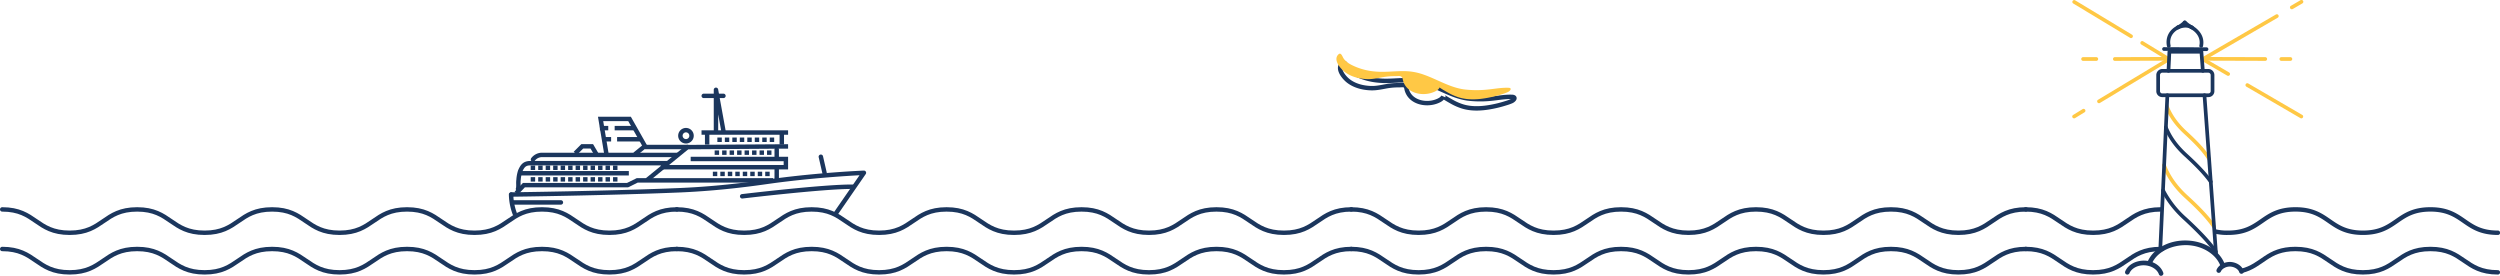 <svg xmlns="http://www.w3.org/2000/svg" viewBox="0 0 1926.71 212.59"><defs><style>.cls-1{fill:#ffc845;}.cls-2{fill:#1b365d;}.cls-3{fill:none;stroke:#1b365d;stroke-linecap:round;stroke-miterlimit:10;stroke-width:3.4px;}</style></defs><g id="Warstwa_2" data-name="Warstwa 2"><g id="Warstwa_1-2" data-name="Warstwa 1"><path class="cls-1" d="M1745.66,46.9h0l-47.56-.14a1.43,1.43,0,0,1,0-2.85h0l47.56.14a1.43,1.43,0,1,1,0,2.85Zm19.62,0h-7.2a1.43,1.43,0,0,1,0-2.85h7.2a1.43,1.43,0,0,1,0,2.85Z"/><path class="cls-1" d="M1630,46.9a1.43,1.43,0,1,1,0-2.85l39.8-.14h0a1.43,1.43,0,0,1,0,2.85l-39.8.14Zm-14.54,0h-10.16a1.43,1.43,0,0,1,0-2.85h10.16a1.43,1.43,0,1,1,0,2.85Z"/><path class="cls-2" d="M1665.51,212.59a1.79,1.79,0,0,1-1.68-1.19c-1.35-3.84-5.92-6.69-11.1-6.93s-9.94,2.3-11.55,6a1.78,1.78,0,1,1-3.27-1.4c2.17-5.07,8.1-8.39,14.94-8.2s12.49,4.05,14.34,9.31a1.78,1.78,0,0,1-1.09,2.27A1.7,1.7,0,0,1,1665.51,212.59Z"/><path class="cls-2" d="M1727.46,211a1.77,1.77,0,0,1-1.69-1.22c-.77-2.32-3.61-4.11-6.9-4.34-3.07-.13-6.25,1.49-7.28,3.79a1.78,1.78,0,0,1-3.26-1.44c1.62-3.64,6-6.08,10.73-5.91,4.83.34,8.86,3.06,10.09,6.78a1.78,1.78,0,0,1-1.13,2.25A1.6,1.6,0,0,1,1727.46,211Z"/><path class="cls-3" d="M1727.54,208.74c16.17-4,19.59-16.85,41.53-16.85,26,0,26,18,52,18s26-18,52-18,26,18,52,18"/><path class="cls-3" d="M1561.15,191.89c26,0,26,18,52,18s26-18,52-18h1.23"/><path class="cls-1" d="M1773.6,91.23a1.41,1.41,0,0,1-.71-.2L1731.26,66.8a1.42,1.42,0,1,1,1.43-2.46l41.63,24.23a1.43,1.43,0,0,1-.72,2.66Zm-56.44-32.79a1.41,1.41,0,0,1-.72-.19l-19.61-11.4a1.42,1.42,0,0,1,0-2.46L1754,11.18a1.42,1.42,0,0,1,1.43,2.46l-55,32,17.49,10.17a1.42,1.42,0,0,1-.71,2.65Zm49.11-51.31a1.42,1.42,0,0,1-.72-2.65L1772.88.2a1.43,1.43,0,1,1,1.44,2.46L1767,6.94A1.46,1.46,0,0,1,1766.27,7.13Z"/><path class="cls-1" d="M1598.48,91.23a1.42,1.42,0,0,1-.74-2.64l7.19-4.42a1.43,1.43,0,1,1,1.49,2.43l-7.2,4.42A1.38,1.38,0,0,1,1598.48,91.23Zm19.19-11.69a1.43,1.43,0,0,1-.74-2.65l51.9-31.28-18.59-11.32a1.42,1.42,0,0,1,1.47-2.43l20.61,12.54a1.43,1.43,0,0,1,0,2.44L1618.4,79.33A1.4,1.4,0,0,1,1617.67,79.54Zm24.7-50.17a1.41,1.41,0,0,1-.74-.21L1597.74,2.65a1.43,1.43,0,0,1,1.48-2.44l43.88,26.51a1.43,1.43,0,0,1-.73,2.65Z"/><path class="cls-1" d="M1702.62,124a1.44,1.44,0,0,1-1.22-.69c-3.33-5.56-9-11.83-18.36-20.35-6.82-6.34-11.64-13.14-14.35-20.21a1.43,1.43,0,1,1,2.67-1c2.55,6.66,7.13,13.1,13.61,19.13,9.57,8.71,15.4,15.18,18.87,21a1.43,1.43,0,0,1-1.22,2.16Z"/><path class="cls-2" d="M1703.75,141.4a1.4,1.4,0,0,1-1.16-.61c-3.87-5.49-9.81-11.85-18.71-20-7.54-6.81-12.78-14-16-22a1.43,1.43,0,1,1,2.65-1.07c3.07,7.6,8.08,14.47,15.3,21,9.06,8.3,15.13,14.81,19.12,20.47a1.43,1.43,0,0,1-.35,2A1.45,1.45,0,0,1,1703.75,141.4Z"/><path class="cls-1" d="M1706.15,175.89a1.42,1.42,0,0,1-1.18-.62c-4.21-6.16-10.78-13.24-20.67-22.27-8.48-7.66-14.5-16.14-17.87-25.22a1.42,1.42,0,1,1,2.67-1c3.21,8.64,9,16.75,17.12,24.1,10.06,9.18,16.76,16.42,21.11,22.77a1.43,1.43,0,0,1-.38,2A1.38,1.38,0,0,1,1706.15,175.89Z"/><path class="cls-2" d="M1707.71,195.41a1.42,1.42,0,0,1-1.18-.61c-4.7-6.77-12.08-14.71-23.22-25-7.75-7-13.66-14.55-17.53-22.37a1.43,1.43,0,0,1,.65-1.91,1.45,1.45,0,0,1,1.91.65,73.58,73.58,0,0,0,16.89,21.53c11.31,10.43,18.81,18.52,23.65,25.47a1.42,1.42,0,0,1-1.17,2.23Z"/><path class="cls-3" d="M1165.55,74.65l-.47,0c-5.49-.18-11.22,1-16.69,1.46a79.87,79.87,0,0,1-17.35-.23c-11-1.57-20.4-7.64-30.73-11.28A46.42,46.42,0,0,0,1090,62.09c-9-1-18.16.86-27.24,0a49.66,49.66,0,0,1-14.23-3.26c-3.84-1.56-8.59-3.7-10.62-7.54-.54-1-1.65-4-3.34-2.58-4.63,4,1,10.79,4.36,13.49,5,4,11.71,5.61,18,5.75,4.25.1,8.39-.94,12.55-1.65a54.58,54.58,0,0,1,8.57-.64c2.89,0,5.24-.87,5.88,2.45,2,10.32,14.12,13.28,22.82,10.21,2.24-.79,4.74-2,5.6-4-.14.33,6.28,3.94,6.91,4.29a42.16,42.16,0,0,0,7.9,3.41c7.45,2.27,15.38,1.67,22.93.2a88.37,88.37,0,0,0,10-2.54,38.42,38.42,0,0,0,4.8-1.68C1166.7,77.18,1168.62,75,1165.55,74.65Z"/><path class="cls-1" d="M1162.7,67.65l-.47,0c-5.49-.18-11.21,1-16.69,1.46a79.78,79.78,0,0,1-17.34-.23c-11-1.57-20.41-7.64-30.74-11.28a46.28,46.28,0,0,0-10.31-2.48c-9-1-18.15.86-27.23,0a49.66,49.66,0,0,1-14.23-3.26c-3.85-1.56-8.6-3.7-10.62-7.54-.55-1-1.65-4-3.35-2.58-4.63,4,1,10.78,4.37,13.49,5,4,11.7,5.61,18,5.75,4.24.1,8.38-.94,12.54-1.65a54.67,54.67,0,0,1,8.57-.64c2.9,0,5.25-.87,5.89,2.45,2,10.32,14.11,13.28,22.82,10.21,2.23-.79,4.74-2,5.6-4-.14.33,6.27,3.94,6.91,4.29a42.07,42.07,0,0,0,7.89,3.41c7.45,2.27,15.39,1.67,22.93.2a89.08,89.08,0,0,0,10-2.54A38.42,38.42,0,0,0,1162,71c1.82-.86,3.73-3.08.66-3.39"/><path class="cls-3" d="M1.7,161.39c26,0,26,18,52,18s26-18,52-18,26,18,52,18,26-18,52-18,26,18,52,18,26-18,52-18,26,18,52,18,26-18,52-18,26,18,52,18,26-18,52-18"/><path class="cls-3" d="M521.52,161.39c26,0,26,18,52,18s26-18,52-18,26,18,52,18,26-18,52-18,26,18,52,18,26-18,52-18,26,18,52,18,26-18,52-18,26,18,52,18,26-18,52-18"/><path class="cls-3" d="M1041.33,161.39c26,0,26,18,52,18s26-18,52-18,26,18,52,18,26-18,52-18,26,18,52,18,26-18,52-18,26,18,52,18,26-18,52-18,26,18,52,18,26-18,52-18"/><path class="cls-3" d="M1707.24,178.38a38.5,38.5,0,0,0,9.85,1c26,0,26-18,52-18s26,18,52,18,26-18,52-18,26,18,52,18"/><path class="cls-3" d="M1561.15,161.39c26,0,26,18,52,18s26-18,52-18"/><path class="cls-2" d="M1707.85,197.13a1.41,1.41,0,0,1-1.42-1.33l-8.9-122.29a1.43,1.43,0,0,1,1.32-1.52,1.39,1.39,0,0,1,1.52,1.32l8.9,122.29a1.42,1.42,0,0,1-1.32,1.52Zm-43-2.85h-.06a1.43,1.43,0,0,1-1.36-1.49l5.5-119.44a1.41,1.41,0,0,1,1.49-1.36,1.43,1.43,0,0,1,1.36,1.49l-5.5,119.43A1.44,1.44,0,0,1,1664.8,194.28ZM1697.69,56a1.42,1.42,0,0,1-1.42-1.31l-1-13.37h-22l-.64,13.33a1.38,1.38,0,0,1-1.49,1.35,1.42,1.42,0,0,1-1.36-1.49l.71-14.68a1.43,1.43,0,0,1,1.42-1.36h24.69A1.42,1.42,0,0,1,1698,39.8l1.13,14.69a1.42,1.42,0,0,1-1.3,1.53Z"/><path class="cls-2" d="M1671.44,36.78a1.42,1.42,0,0,1-1.39-1.1c-.41-1.74-1.94-10.68,7.78-15.84a1.42,1.42,0,0,1,1.33,2.52c-7.67,4.07-6.79,10.73-6.33,12.67a1.44,1.44,0,0,1-1.07,1.72Z"/><path class="cls-2" d="M1678.35,22.53a1.43,1.43,0,0,1-.53-2.75,15.79,15.79,0,0,0,4.85-3.5,1.43,1.43,0,0,1,2.08,1.95,18.17,18.17,0,0,1-5.86,4.19A1.49,1.49,0,0,1,1678.35,22.53Z"/><path class="cls-2" d="M1689.5,22.67a1.43,1.43,0,0,1-.64-.15c-.18-.09-4.24-2.15-6.09-4.34a1.43,1.43,0,0,1,.16-2,1.44,1.44,0,0,1,2,.16,20.65,20.65,0,0,0,5.2,3.64,1.43,1.43,0,0,1-.64,2.7Z"/><path class="cls-2" d="M1678.35,22.67a1.43,1.43,0,0,1-.66-2.69c.27-.13,6.54-3.32,11.82-.25a1.42,1.42,0,0,1-1.43,2.46c-3.93-2.28-9,.3-9.07.32A1.43,1.43,0,0,1,1678.35,22.67Z"/><path class="cls-2" d="M1696.41,36.78l-.29,0a1.42,1.42,0,0,1-1.1-1.68c1.72-8.47-6.24-12.52-6.58-12.69a1.43,1.43,0,0,1,1.26-2.56c.1.05,10.28,5.17,8.11,15.82A1.43,1.43,0,0,1,1696.41,36.78Z"/><path class="cls-2" d="M1702.06,74.84h-35.7a4.55,4.55,0,0,1-4.53-4.56V57.87a4.68,4.68,0,0,1,4.53-4.7h35.7a4.69,4.69,0,0,1,4.53,4.7V70.28A4.56,4.56,0,0,1,1702.06,74.84ZM1666.36,56a1.86,1.86,0,0,0-1.68,1.85V70.28a1.72,1.72,0,0,0,1.68,1.71h35.7a1.72,1.72,0,0,0,1.68-1.71V57.87a1.87,1.87,0,0,0-1.68-1.85Z"/><path class="cls-2" d="M1700.65,39.35h0l-32.74-.15a1.43,1.43,0,1,1,0-2.85h0l32.74.15a1.43,1.43,0,0,1,0,2.85Z"/><path class="cls-2" d="M1713.07,206.46a1.77,1.77,0,0,1-1.68-1.19c-3.23-9.23-13.94-16-26-16.34-12.31-.23-23.4,5.55-27.08,14.44A1.78,1.78,0,0,1,1655,202c4.3-10.41,16.59-17.13,30.49-16.64s25.53,8,29.29,18.72a1.78,1.78,0,0,1-1.68,2.37Z"/><path class="cls-3" d="M1.7,191.89c26,0,26,18,52,18s26-18,52-18,26,18,52,18,26-18,52-18,26,18,52,18,26-18,52-18,26,18,52,18,26-18,52-18,26,18,52,18,26-18,52-18"/><path class="cls-3" d="M521.52,191.89c26,0,26,18,52,18s26-18,52-18,26,18,52,18,26-18,52-18,26,18,52,18,26-18,52-18,26,18,52,18,26-18,52-18,26,18,52,18,26-18,52-18"/><path class="cls-3" d="M1041.33,191.89c26,0,26,18,52,18s26-18,52-18,26,18,52,18,26-18,52-18,26,18,52,18,26-18,52-18,26,18,52,18,26-18,52-18,26,18,52,18,26-18,52-18"/><path class="cls-2" d="M644.19,166.17a1.73,1.73,0,0,0,1.41-.74l21.61-31.29a1.7,1.7,0,0,0,.09-1.8,1.73,1.73,0,0,0-1.56-.88c-.34,0-34,1.46-69.9,6.29l-3.41.48c-11.32,1.61-37.83,5.37-68.24,6.66-56.27,2.38-129.31,3.3-130,3.31a1.71,1.71,0,0,0,0,3.42h0c.73,0,73.81-.93,130.13-3.31,30.58-1.29,57.21-5.07,68.58-6.69l3.39-.47c29.09-3.92,56.68-5.6,66.14-6.1l-19.66,28.45a1.71,1.71,0,0,0,1.41,2.68Z"/><path class="cls-2" d="M396.65,166.32a1.58,1.58,0,0,0,.63-.13,1.71,1.71,0,0,0,1-2.22,43.53,43.53,0,0,1-2.69-14.06,1.71,1.71,0,0,0-3.42,0,46.34,46.34,0,0,0,2.94,15.33A1.71,1.71,0,0,0,396.65,166.32Z"/><path class="cls-2" d="M572,153h.2c.63-.08,61.91-7.38,84-7.38h.9a1.71,1.71,0,0,0,0-3.42c-21.49-.21-82.71,7.08-85.3,7.39A1.71,1.71,0,0,0,572,153Z"/><path class="cls-2" d="M635.47,134.88a1.74,1.74,0,0,0,.39,0,1.71,1.71,0,0,0,1.28-2l-2.84-12.37a1.71,1.71,0,1,0-3.33.76l2.84,12.37A1.71,1.71,0,0,0,635.47,134.88Z"/><polygon class="cls-2" points="490.34 120.23 499.24 113.01 486.18 89.97 460.85 89.97 465.65 118.75 469.02 118.18 464.89 93.38 484.19 93.38 494.84 112.18 488.19 117.57 490.34 120.23"/><rect class="cls-2" x="475.59" y="105.61" width="17.71" height="3.42"/><rect class="cls-2" x="473.71" y="97.03" width="16.14" height="3.42"/><polygon class="cls-2" points="458.95 121.04 461.9 119.3 457.05 111.06 448.04 111.06 442.15 116.95 444.56 119.37 449.45 114.48 455.09 114.48 458.95 121.04"/><rect class="cls-2" x="540.66" y="100.43" width="66.71" height="3.42"/><path class="cls-2" d="M557.54,102.54l.31,0a1.71,1.71,0,0,0,1.37-2l-5.75-31.64a1.71,1.71,0,0,0-3.39.3v31.39a1.71,1.71,0,0,0,3.42,0V88.13l2.36,13A1.71,1.71,0,0,0,557.54,102.54Z"/><path class="cls-2" d="M542.37,75.6h15.17a1.71,1.71,0,1,0,0-3.42H542.37a1.71,1.71,0,0,0,0,3.42Z"/><polygon class="cls-2" points="509.28 130.57 607.37 130.57 607.37 120.82 532.29 120.82 532.29 124.24 603.95 124.24 603.95 127.15 509.28 127.15 509.28 130.57"/><path class="cls-2" d="M598.6,123.46a1.72,1.72,0,0,0,1.71-1.71v-6.54a1.71,1.71,0,1,0-3.42,0v6.54A1.71,1.71,0,0,0,598.6,123.46Z"/><path class="cls-2" d="M598.6,139.15a1.72,1.72,0,0,0,1.71-1.71v-7.85a1.71,1.71,0,0,0-3.42,0v7.85A1.71,1.71,0,0,0,598.6,139.15Z"/><polygon class="cls-2" points="499.76 140.1 530.43 115.08 607.38 114.55 607.36 111.14 529.2 111.67 497.6 137.46 499.76 140.1"/><rect class="cls-2" x="600.81" y="102" width="3.42" height="9.43"/><rect class="cls-2" x="543.28" y="102" width="3.42" height="9.43"/><path class="cls-2" d="M528.66,110.6a6,6,0,1,0-6-6A6,6,0,0,0,528.66,110.6Zm0-8.59a2.59,2.59,0,1,1-2.58,2.59A2.59,2.59,0,0,1,528.66,102Z"/><polygon class="cls-2" points="399.12 150.02 404.5 144.38 484.06 144.38 491.51 140.72 595.86 140.72 595.86 137.3 490.72 137.3 483.26 140.96 403.03 140.96 396.64 147.67 399.12 150.02"/><rect class="cls-2" x="496.99" y="111.58" width="33.38" height="3.42"/><path class="cls-2" d="M410.74,124.63a1.69,1.69,0,0,0,1.4-.73,7.09,7.09,0,0,1,5.22-2.8H521.62a1.71,1.71,0,1,0,0-3.41H417.36a10.46,10.46,0,0,0-8,4.26,1.72,1.72,0,0,0,.44,2.38A1.64,1.64,0,0,0,410.74,124.63Z"/><path class="cls-2" d="M399.23,147.26a1.7,1.7,0,0,0,1.48-.86c.52-.9.53-2.35.51-4.63a22.69,22.69,0,0,1,0-2.31c0-.24.06-.52.1-.82a29.82,29.82,0,0,1,1.09-6.08c1.73-3.88,2.83-5.09,6.37-5.09H514a1.71,1.71,0,0,0,0-3.42H408.82c-5.84,0-7.76,3.22-9.49,7.11a28.76,28.76,0,0,0-1.37,7.09c0,.3-.06.56-.09.8a23,23,0,0,0-.07,2.75,18.75,18.75,0,0,1-.1,3,1.71,1.71,0,0,0,.68,2.25A1.75,1.75,0,0,0,399.23,147.26Z"/><rect class="cls-2" x="400.75" y="131.81" width="83.88" height="3.42"/><path class="cls-2" d="M395.66,157.72h36.61a1.71,1.71,0,1,0,0-3.42H395.66a1.71,1.71,0,0,0,0,3.42Z"/><path class="cls-2" d="M556.28,109.42V106h-3.42v3.42Zm5.76,0V106h-3.41v3.42Zm5.77,0V106h-3.42v3.42Zm5.77,0V106h-3.42v3.42Zm5.77,0V106h-3.42v3.42Zm5.76,0V106h-3.42v3.42Zm5.77,0V106h-3.42v3.42Zm5.77,0V106h-3.42v3.42Z"/><path class="cls-2" d="M552.79,135.75v-3.42h-3.41v3.42Zm5.77,0v-3.42h-3.42v3.42Zm5.77,0v-3.42h-3.42v3.42Zm5.76,0v-3.42h-3.41v3.42Zm5.77,0v-3.42h-3.42v3.42Zm5.77,0v-3.42h-3.42v3.42Zm5.76,0v-3.42H584v3.42Zm5.77,0v-3.42h-3.42v3.42Z"/><path class="cls-2" d="M554.19,119.36v-3.42h-3.42v3.42Zm5.76,0v-3.42h-3.41v3.42Zm5.77,0v-3.42H562.3v3.42Zm5.77,0v-3.42h-3.42v3.42Zm5.76,0v-3.42h-3.41v3.42Zm5.77,0v-3.42H579.6v3.42Zm5.77,0v-3.42h-3.42v3.42Zm5.76,0v-3.42h-3.41v3.42Z"/><path class="cls-2" d="M412.43,139.93v-3.41H409v3.41Zm5.77,0v-3.41h-3.42v3.41Zm5.77,0v-3.41h-3.42v3.41Zm5.76,0v-3.41h-3.42v3.41Zm5.77,0v-3.41h-3.42v3.41Zm5.77,0v-3.41h-3.42v3.41Zm5.76,0v-3.41h-3.42v3.41Zm5.77,0v-3.41h-3.42v3.41Zm5.77,0v-3.41h-3.42v3.41Zm5.76,0v-3.41h-3.42v3.41Zm5.77,0v-3.41h-3.42v3.41Zm5.77,0v-3.41h-3.42v3.41Z"/><path class="cls-2" d="M412.43,131v-3.42H409V131Zm5.77,0v-3.42h-3.42V131Zm5.77,0v-3.42h-3.42V131Zm5.76,0v-3.42h-3.42V131Zm5.77,0v-3.42h-3.42V131Zm5.77,0v-3.42h-3.42V131Zm5.76,0v-3.42h-3.41V131Zm5.77,0v-3.42h-3.42V131Zm5.77,0v-3.42h-3.42V131Zm5.76,0v-3.42h-3.42V131Zm5.77,0v-3.42h-3.42V131Zm5.77,0v-3.42h-3.42V131Z"/><rect class="cls-2" x="462.34" y="97.03" width="6.43" height="3.42"/><rect class="cls-2" x="464.56" y="105.61" width="6.42" height="3.42"/></g></g></svg>